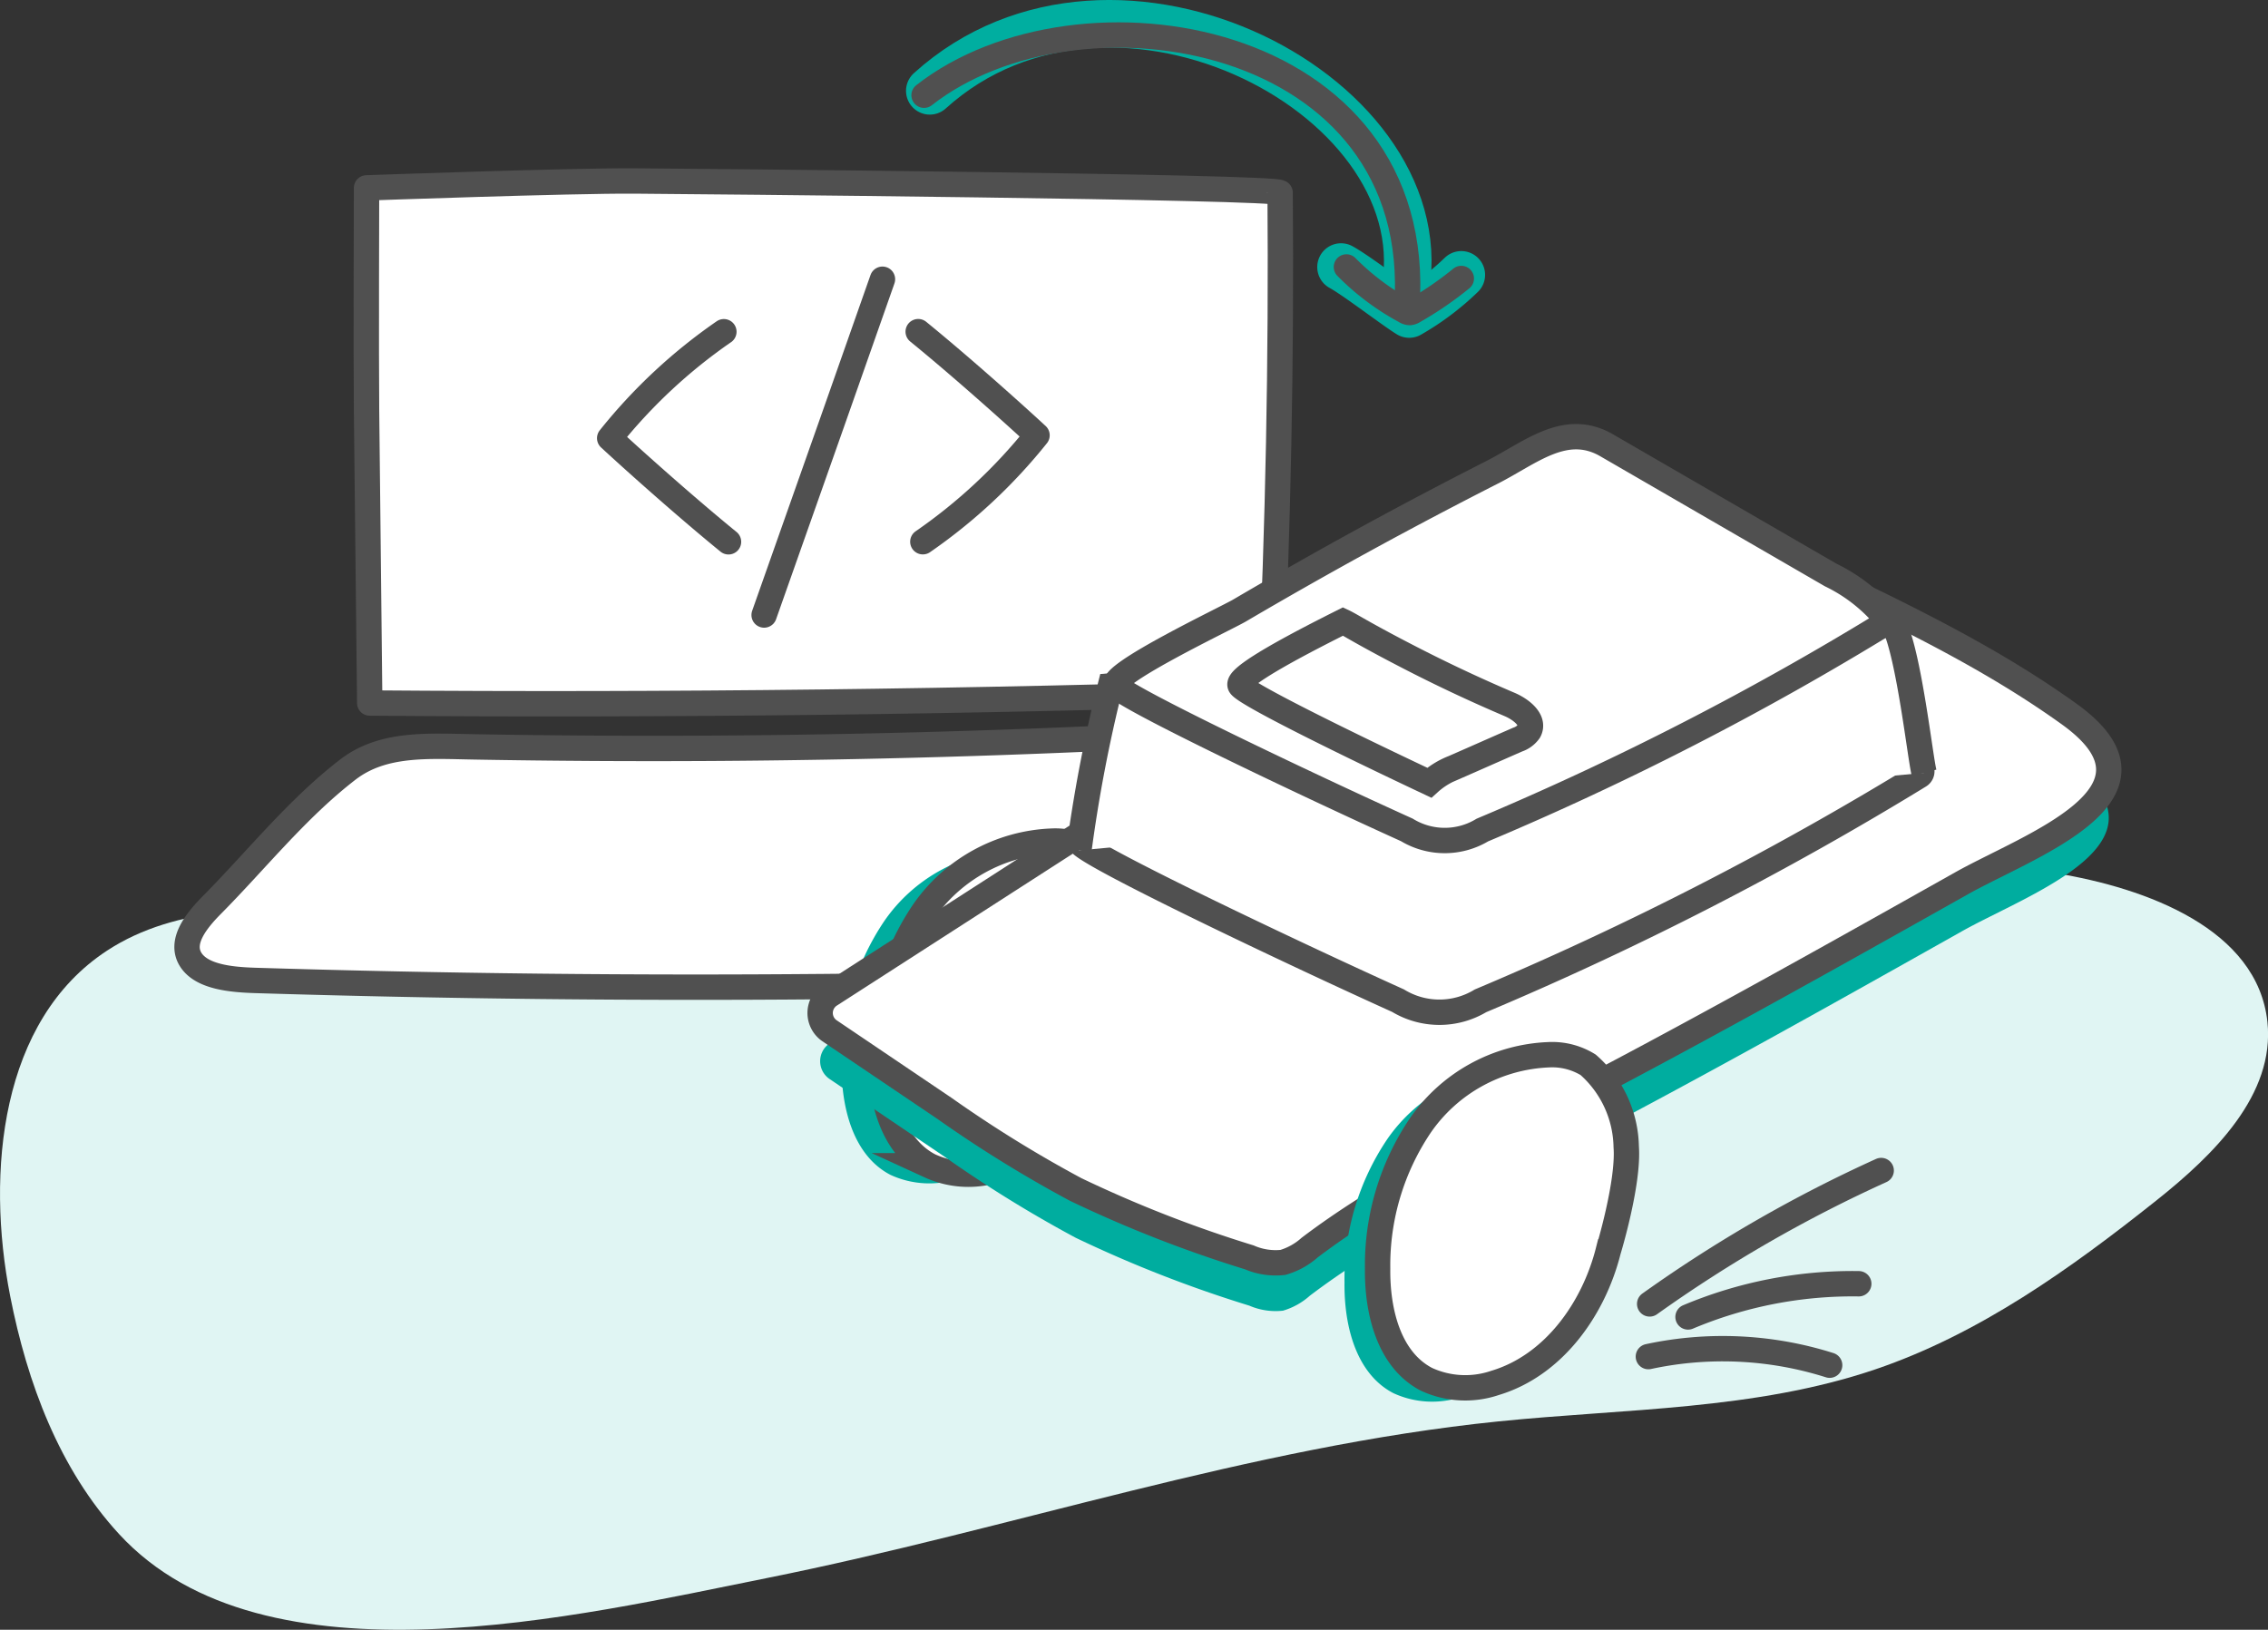 <svg id="Group_20802" data-name="Group 20802" xmlns="http://www.w3.org/2000/svg" xmlns:xlink="http://www.w3.org/1999/xlink" width="143.033" height="102.796" viewBox="0 0 143.033 102.796">
  <rect x="0" y="0" width="143.033" height="102.796" fill="#333333" stroke="none"/>
  <defs>
    <clipPath id="clip-path">
      <rect id="Rectangle_25080" data-name="Rectangle 25080" width="143.033" height="102.796" fill="none"/>
    </clipPath>
  </defs>
  <g id="Group_20801" data-name="Group 20801" clip-path="url(#clip-path)">
    <path id="Path_85583" data-name="Path 85583" d="M88.538,18.729c2.74-12.493-18.217-23.566-29.9-13" transform="translate(0 0)" fill="none" stroke="#00aea0" stroke-linecap="round" stroke-linejoin="round" stroke-width="3"/>
    <path id="Path_85584" data-name="Path 85584" d="M92.158,17.337a16.448,16.448,0,0,1-3.285,2.469c-.857-.526-3.333-2.435-4.3-2.962" transform="translate(0 0)" fill="none" stroke="#00aea0" stroke-linecap="round" stroke-linejoin="round" stroke-width="3"/>
    <path id="Path_85585" data-name="Path 85585" d="M94.5,89.655c7.981-.815,16.179-.706,23.775-3.285,6.561-2.228,12.3-6.342,17.722-10.654,3.615-2.875,7.483-6.661,7-11.254-.62-5.845-7.584-8.448-13.386-9.391-35.433-5.754-71.551,2.861-107.442,2.262-5.3-.088-10.988-.274-15.421,2.63C.043,64.355-.9,73.892.643,81.757c1.073,5.464,3.093,10.9,6.862,15,9.177,9.979,29.159,5.117,40.843,2.782,15.426-3.09,30.436-8.28,46.148-9.884" transform="translate(0 0)" fill="#e0f5f3"/>
    <path id="Path_85586" data-name="Path 85586" d="M13.376,57.068c-1.015,1.023-2.079,2.36-1.325,3.495.7,1.051,2.513,1.231,4.05,1.278,23.862.732,47.787.519,71.65-.637a6.065,6.065,0,0,0,2.887-.62,2.2,2.2,0,0,0,.889-2.6,7.118,7.118,0,0,0-1.745-2.459l-5.969-6.336a9.613,9.613,0,0,0-2.157-1.866c-2.094-1.209-4.972-1.109-7.6-.972q-14.632.763-29.3.848-7.383.042-14.761-.088c-2.942-.047-5.824-.292-8.06,1.432-3.229,2.489-5.794,5.735-8.564,8.528" transform="translate(0 0)" fill="#fff"/>
    <path id="Path_85587" data-name="Path 85587" d="M13.376,57.068c-1.015,1.023-2.079,2.36-1.325,3.495.7,1.051,2.513,1.231,4.05,1.278,23.862.732,47.787.519,71.65-.637a6.065,6.065,0,0,0,2.887-.62,2.2,2.2,0,0,0,.889-2.6,7.118,7.118,0,0,0-1.745-2.459l-5.969-6.336a9.613,9.613,0,0,0-2.157-1.866c-2.094-1.209-4.972-1.109-7.6-.972q-14.632.763-29.3.848-7.383.042-14.761-.088c-2.942-.047-5.824-.292-8.06,1.432C18.711,51.029,16.146,54.275,13.376,57.068Z" transform="translate(0 0)" fill="none" stroke="#505050" stroke-linecap="round" stroke-linejoin="round" stroke-width="1.6"/>
    <path id="Path_85588" data-name="Path 85588" d="M23.317,44.343q28.4.229,56.8-.677.742-15.748.615-31.511c0-.38-37.311-.718-40.716-.74-4-.027-16.9.436-16.9.436s-.034,10.635,0,13.993Z" transform="translate(0 0)" fill="#fff"/>
    <path id="Path_85589" data-name="Path 85589" d="M23.317,44.343q28.4.229,56.8-.677.742-15.748.615-31.511c0-.38-37.311-.718-40.716-.74-4-.027-16.9.436-16.9.436s-.034,10.635,0,13.993Z" transform="translate(0 0)" fill="none" stroke="#505050" stroke-linecap="round" stroke-linejoin="round" stroke-width="1.6"/>
    <path id="Path_85590" data-name="Path 85590" d="M55.654,17.612c-1.818,5.2-4.142,11.767-7.464,21.18" transform="translate(0 0)" fill="none" stroke="#505050" stroke-linecap="round" stroke-linejoin="round" stroke-width="1.6"/>
    <path id="Path_85591" data-name="Path 85591" d="M45.944,34.174c-2.517-2.051-5.745-4.919-7.493-6.536a33.769,33.769,0,0,1,7.2-6.714" transform="translate(0 0)" fill="none" stroke="#505050" stroke-linecap="round" stroke-linejoin="round" stroke-width="1.6"/>
    <path id="Path_85592" data-name="Path 85592" d="M57.907,20.919c2.517,2.049,5.745,4.921,7.493,6.537a33.787,33.787,0,0,1-7.2,6.713" transform="translate(0 0)" fill="none" stroke="#505050" stroke-linecap="round" stroke-linejoin="round" stroke-width="1.6"/>
    <path id="Path_85593" data-name="Path 85593" d="M88.727,19.4C89.955,1.944,67.99-1.621,58.276,6.006" transform="translate(0 0)" fill="none" stroke="#505050" stroke-linecap="round" stroke-linejoin="round" stroke-width="1.6"/>
    <path id="Path_85594" data-name="Path 85594" d="M68.755,59.441a7.054,7.054,0,0,0-2.4-5.172,4.309,4.309,0,0,0-2.5-.636,10.336,10.336,0,0,0-8.084,4.458,15.776,15.776,0,0,0-2.695,9.041c-.031,2.682.707,5.747,3.091,6.977a5.838,5.838,0,0,0,4.326.219c3.661-1.1,6.195-4.624,7.131-8.332,0,0,1.3-4.266,1.129-6.555" transform="translate(0 0)" fill="#00ad9f"/>
    <path id="Path_85595" data-name="Path 85595" d="M71.22,58.863a7.054,7.054,0,0,0-2.4-5.172,4.309,4.309,0,0,0-2.5-.636,10.336,10.336,0,0,0-8.084,4.458,15.776,15.776,0,0,0-2.695,9.041c-.031,2.682.707,5.747,3.091,6.977a5.838,5.838,0,0,0,4.326.219c3.661-1.1,6.195-4.624,7.131-8.332,0,0,1.3-4.266,1.129-6.555" transform="translate(0 0)" fill="#fff"/>
    <path id="Path_85596" data-name="Path 85596" d="M71.22,58.863a7.054,7.054,0,0,0-2.4-5.172,4.309,4.309,0,0,0-2.5-.636,10.336,10.336,0,0,0-8.084,4.458,15.776,15.776,0,0,0-2.695,9.041c-.031,2.682.707,5.747,3.091,6.977a5.838,5.838,0,0,0,4.326.219c3.661-1.1,6.195-4.624,7.131-8.332C70.091,65.418,71.39,61.152,71.22,58.863Z" transform="translate(0 0)" fill="none" stroke="#505050" stroke-miterlimit="10" stroke-width="1.6"/>
    <path id="Path_85597" data-name="Path 85597" d="M123.708,58.753c-8.713,4.9-17.428,9.795-26.312,14.376-5.079,2.619-10.245,5.154-14.8,8.606a4.369,4.369,0,0,1-1.686.936,4.179,4.179,0,0,1-2.122-.318,79.236,79.236,0,0,1-10.951-4.282,79.226,79.226,0,0,1-8.26-5.106L52.32,68.059a1.357,1.357,0,0,1,.025-2.265L88.987,42.2a116.585,116.585,0,0,1,12.656-7.417,4.431,4.431,0,0,1,1.606-.521,4.643,4.643,0,0,1,2.235.637l8.2,3.935c5.75,2.759,11.619,5.512,16.816,9.248,6.985,5.021-2.494,8.255-6.793,10.671" transform="translate(0 0)" fill="#00ad9f"/>
    <path id="Path_85598" data-name="Path 85598" d="M123.708,55.713c-8.713,4.9-17.428,9.795-26.312,14.377-5.079,2.618-10.245,5.153-14.8,8.6a4.369,4.369,0,0,1-1.686.936,4.179,4.179,0,0,1-2.122-.318,79.236,79.236,0,0,1-10.951-4.282,79.226,79.226,0,0,1-8.26-5.106L52.32,65.019a1.357,1.357,0,0,1,.025-2.265L88.987,39.16a116.586,116.586,0,0,1,12.656-7.417,4.41,4.41,0,0,1,1.606-.52,4.653,4.653,0,0,1,2.235.636l8.2,3.936c5.75,2.757,11.619,5.511,16.816,9.247,6.985,5.021-2.494,8.256-6.793,10.671" transform="translate(0 0)" fill="#fff"/>
    <path id="Path_85599" data-name="Path 85599" d="M123.708,55.713c-8.713,4.9-17.428,9.795-26.312,14.377-5.079,2.618-10.245,5.153-14.8,8.6a4.369,4.369,0,0,1-1.686.936,4.179,4.179,0,0,1-2.122-.318,79.236,79.236,0,0,1-10.951-4.282,79.226,79.226,0,0,1-8.26-5.106L52.32,65.019a1.357,1.357,0,0,1,.025-2.265L88.987,39.16a116.586,116.586,0,0,1,12.656-7.417,4.41,4.41,0,0,1,1.606-.52,4.653,4.653,0,0,1,2.235.636l8.2,3.936c5.75,2.757,11.619,5.511,16.816,9.247C137.486,50.063,128.007,53.3,123.708,55.713Z" transform="translate(0 0)" fill="none" stroke="#505050" stroke-miterlimit="10" stroke-width="1.6"/>
    <path id="Path_85600" data-name="Path 85600" d="M100.469,73.207a7.054,7.054,0,0,0-2.4-5.172,4.309,4.309,0,0,0-2.5-.636,10.336,10.336,0,0,0-8.084,4.458A15.777,15.777,0,0,0,84.792,80.9c-.031,2.682.707,5.747,3.091,6.977a5.838,5.838,0,0,0,4.326.219c3.661-1.1,6.195-4.624,7.131-8.332,0,0,1.3-4.266,1.129-6.555" transform="translate(0 0)" fill="#00ad9f"/>
    <path id="Path_85601" data-name="Path 85601" d="M102.559,72.336a7.054,7.054,0,0,0-2.4-5.172,4.309,4.309,0,0,0-2.5-.636,10.336,10.336,0,0,0-8.084,4.458,15.776,15.776,0,0,0-2.695,9.041c-.031,2.682.707,5.747,3.091,6.977a5.838,5.838,0,0,0,4.326.219c3.661-1.1,6.195-4.624,7.131-8.332,0,0,1.3-4.266,1.129-6.555" transform="translate(0 0)" fill="#fff"/>
    <path id="Path_85602" data-name="Path 85602" d="M102.559,72.336a7.054,7.054,0,0,0-2.4-5.172,4.309,4.309,0,0,0-2.5-.636,10.336,10.336,0,0,0-8.084,4.458,15.776,15.776,0,0,0-2.695,9.041c-.031,2.682.707,5.747,3.091,6.977a5.838,5.838,0,0,0,4.326.219c3.661-1.1,6.195-4.624,7.131-8.332C101.43,78.891,102.729,74.625,102.559,72.336Z" transform="translate(0 0)" fill="none" stroke="#505050" stroke-miterlimit="10" stroke-width="1.6"/>
    <path id="Path_85603" data-name="Path 85603" d="M68.13,53.177c.487.8,13.3,6.895,20.038,9.939a5.023,5.023,0,0,0,5.2.011,206.164,206.164,0,0,0,27.678-14.2.323.323,0,0,0,.093-.466,12.286,12.286,0,0,0-3.779-2.909l-15.438-8.938c-2.831-1.64-5.246.521-7.87,1.856q-4.485,2.281-8.9,4.7-4.3,2.356-8.528,4.839c-.9.531-8.986,4.367-8.5,5.165" transform="translate(0 0)" fill="#fff"/>
    <path id="Path_85604" data-name="Path 85604" d="M68.13,53.177c.487.8,13.3,6.895,20.038,9.939a5.023,5.023,0,0,0,5.2.011,206.164,206.164,0,0,0,27.678-14.2.323.323,0,0,0,.093-.466,12.286,12.286,0,0,0-3.779-2.909l-15.438-8.938c-2.831-1.64-5.246.521-7.87,1.856q-4.485,2.281-8.9,4.7-4.3,2.356-8.528,4.839C75.726,48.543,67.643,52.379,68.13,53.177Z" transform="translate(0 0)" fill="none" stroke="#505050" stroke-miterlimit="10" stroke-width="1.6"/>
    <path id="Path_85605" data-name="Path 85605" d="M68.041,53.637a92.684,92.684,0,0,1,1.984-10.371L119.444,39.4c.951,1.936,1.658,8.43,1.9,9.348" transform="translate(0 0)" fill="#fff"/>
    <path id="Path_85606" data-name="Path 85606" d="M68.041,53.637a92.684,92.684,0,0,1,1.984-10.371L119.444,39.4c.951,1.936,1.658,8.43,1.9,9.348" transform="translate(0 0)" fill="none" stroke="#505050" stroke-miterlimit="10" stroke-width="1.6"/>
    <path id="Path_85607" data-name="Path 85607" d="M70.377,43.245c.446.731,12.181,6.312,18.345,9.1a4.6,4.6,0,0,0,4.764.01A188.757,188.757,0,0,0,119.1,39.191a10.458,10.458,0,0,0-3.646-2.923l-14.134-8.184c-2.593-1.5-4.8.478-7.206,1.7q-4.105,2.088-8.147,4.3-3.936,2.157-7.807,4.431c-.827.485-8.227,4-7.781,4.728" transform="translate(0 0)" fill="#fff"/>
    <path id="Path_85608" data-name="Path 85608" d="M70.377,43.245c.446.731,12.181,6.312,18.345,9.1a4.6,4.6,0,0,0,4.764.01A188.757,188.757,0,0,0,119.1,39.191a10.458,10.458,0,0,0-3.646-2.923l-14.134-8.184c-2.593-1.5-4.8.478-7.206,1.7q-4.105,2.088-8.147,4.3-3.936,2.157-7.807,4.431C77.331,39,69.931,42.514,70.377,43.245Z" transform="translate(0 0)" fill="none" stroke="#505050" stroke-miterlimit="10" stroke-width="1.6"/>
    <path id="Path_85609" data-name="Path 85609" d="M96.429,46.121a1.454,1.454,0,0,1-.72.53c-1.35.59-2.7,1.19-4.05,1.78a4.919,4.919,0,0,0-1.52.94c-5.64-2.66-11.6-5.61-11.92-6.13-.35-.57,4.13-2.86,6.48-4.04.15.07.31.16.49.26,1.11.64,2.24,1.25,3.38,1.84q3.255,1.695,6.65,3.14c.72.31,1.59.99,1.21,1.68" transform="translate(0 0)" fill="#fff"/>
    <path id="Path_85610" data-name="Path 85610" d="M96.429,46.121a1.454,1.454,0,0,1-.72.53c-1.35.59-2.7,1.19-4.05,1.78a4.919,4.919,0,0,0-1.52.94c-5.64-2.66-11.6-5.61-11.92-6.13-.35-.57,4.13-2.86,6.48-4.04.15.07.31.16.49.26,1.11.64,2.24,1.25,3.38,1.84q3.255,1.695,6.65,3.14C95.939,44.751,96.809,45.431,96.429,46.121Z" transform="translate(0 0)" fill="none" stroke="#505050" stroke-miterlimit="10" stroke-width="1.6"/>
    <path id="Path_85611" data-name="Path 85611" d="M104.039,82.244a86.9,86.9,0,0,1,14.6-8.413" transform="translate(-0.001 0)" fill="none" stroke="#505050" stroke-linecap="round" stroke-linejoin="round" stroke-width="1.6"/>
    <path id="Path_85612" data-name="Path 85612" d="M103.957,85.567a22.321,22.321,0,0,1,11.432.542" transform="translate(-0.001 0)" fill="none" stroke="#505050" stroke-linecap="round" stroke-linejoin="round" stroke-width="1.6"/>
    <path id="Path_85613" data-name="Path 85613" d="M106.458,83.066a26.762,26.762,0,0,1,10.767-2.094" transform="translate(-0.001 0)" fill="none" stroke="#505050" stroke-linecap="round" stroke-linejoin="round" stroke-width="1.6"/>
    <path id="Path_85614" data-name="Path 85614" d="M92.158,17.566a21.886,21.886,0,0,1-3,2.055.6.6,0,0,1-.245.093.579.579,0,0,1-.3-.1,15.6,15.6,0,0,1-3.7-2.775" transform="translate(0 0)" fill="none" stroke="#505050" stroke-linecap="round" stroke-linejoin="round" stroke-width="1.6"/>
  </g>
</svg>
